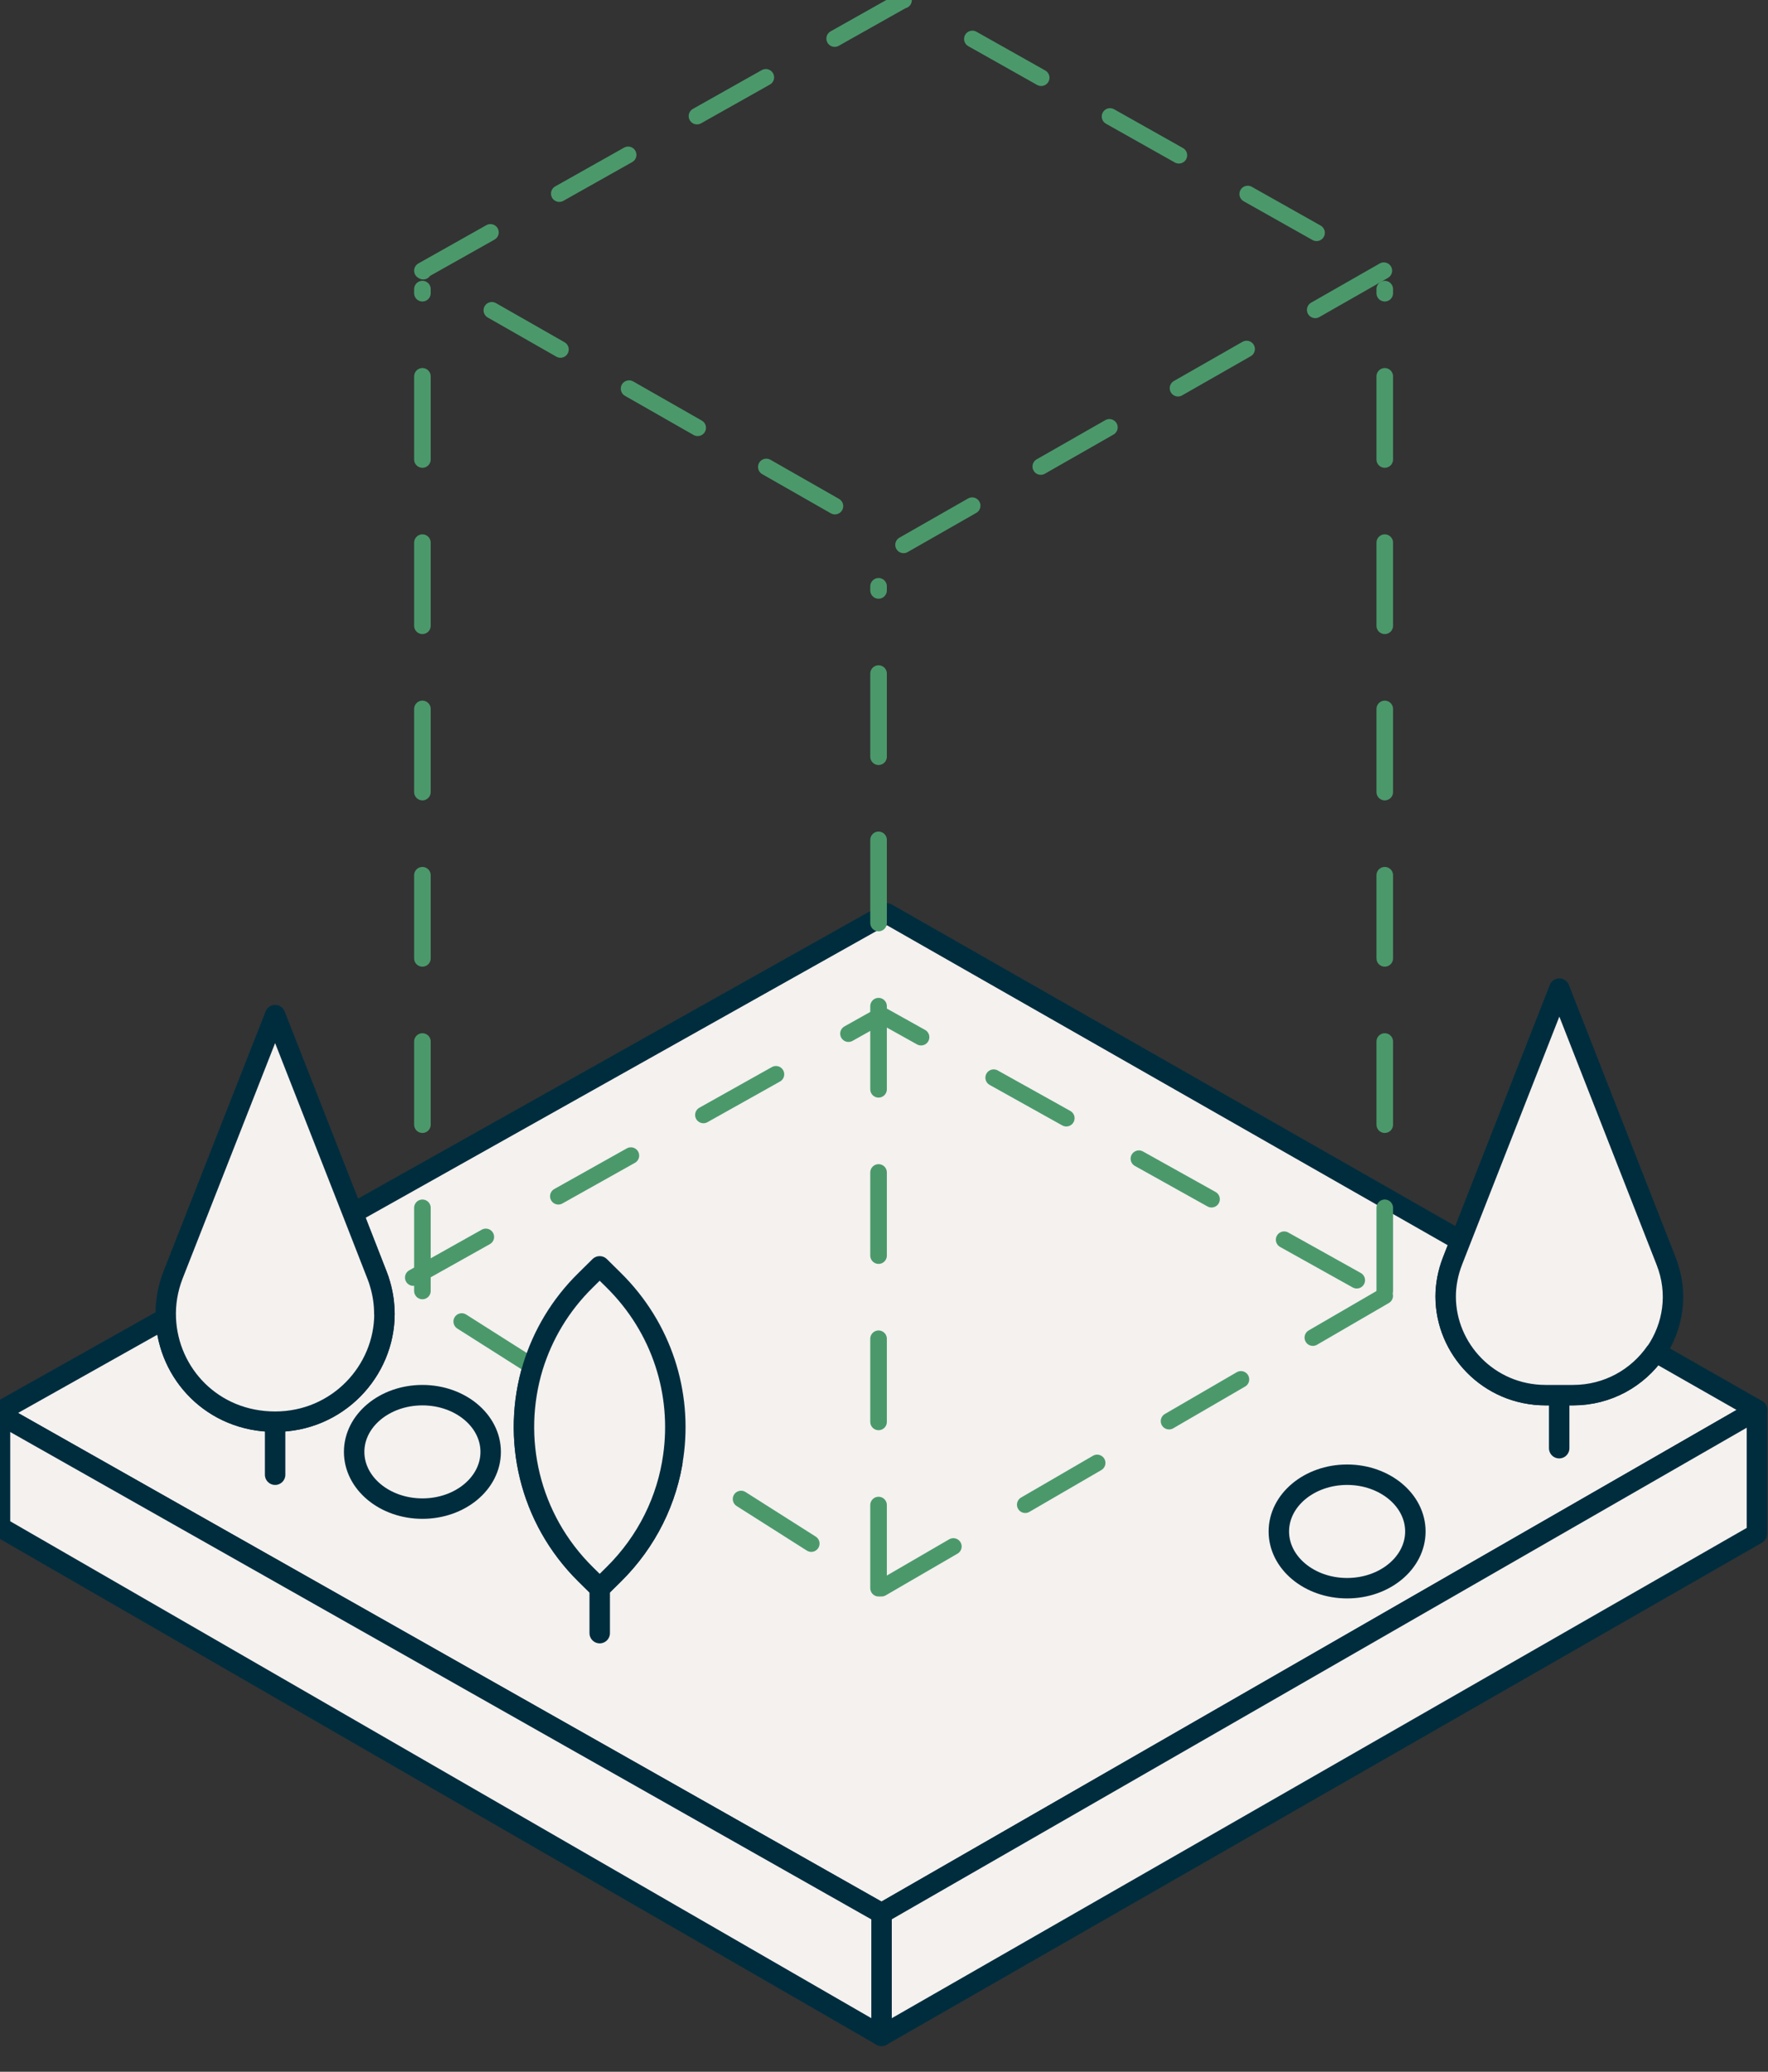 <svg width="64" height="75" viewBox="0 0 64 75" fill="none" xmlns="http://www.w3.org/2000/svg">
<rect x="0" y="0" width="64" height="75" fill="#333333" stroke="none"/>
<g clip-path="url(#clip0_588_1138)">
<path d="M59.929 48.948C59.285 49.871 58.209 50.506 56.939 50.506H55.955C53.879 50.506 52.332 48.825 52.332 46.937C52.332 46.516 52.413 46.078 52.581 45.646L52.867 44.915L32.105 33.068L12.776 43.918L13.647 46.148C13.695 46.265 13.733 46.382 13.766 46.5C13.868 46.852 13.917 47.209 13.917 47.561C13.917 49.631 12.225 51.466 9.959 51.466C7.694 51.466 6.083 49.727 6.002 47.721L0 51.093V51.205L31.911 69.261L63.605 51.039L59.929 48.943V48.948ZM22.211 56.998L21.708 57.494L21.205 56.998C19.145 54.965 18.507 52.058 19.291 49.476C19.648 48.324 20.281 47.246 21.205 46.34L21.708 45.843L22.211 46.34C23.974 48.079 24.693 50.447 24.374 52.709C24.157 54.277 23.433 55.792 22.211 56.998Z" fill="#F4F1EF" stroke="#002D3E" stroke-width="0.74" stroke-linecap="round" stroke-linejoin="round"/>
<path d="M63.599 51.045V55.526L31.91 73.7V69.267L63.599 51.045Z" fill="#F4F1EF" stroke="#002D3E" stroke-width="0.74" stroke-linecap="round" stroke-linejoin="round"/>
<path d="M31.911 69.267V73.7L0 55.285V51.205L31.911 69.267Z" fill="#F4F1EF" stroke="#002D3E" stroke-width="0.74" stroke-linecap="round" stroke-linejoin="round"/>
<path d="M50.126 46.91L31.911 57.494L24.374 52.709C24.693 50.447 23.974 48.079 22.211 46.34L21.708 45.843L21.206 46.34C20.286 47.246 19.648 48.329 19.291 49.476L14.56 46.473L31.911 36.748L50.126 46.91Z" fill="#F4F1EF" stroke="#4B996B" stroke-width="0.6" stroke-linecap="round" stroke-linejoin="round" stroke-dasharray="3.01 3.01"/>
<path d="M9.959 53.386V51.077" stroke="#002D3E" stroke-width="0.74" stroke-linecap="round" stroke-linejoin="round"/>
<path d="M21.709 59.121V56.816" stroke="#002D3E" stroke-width="0.74" stroke-linecap="round" stroke-linejoin="round"/>
<path d="M13.917 47.561C13.917 49.631 12.225 51.466 9.959 51.466C7.694 51.466 6.083 49.727 6.001 47.721C5.98 47.209 6.061 46.676 6.266 46.148L9.959 36.748L12.771 43.918L13.641 46.148C13.69 46.265 13.728 46.382 13.76 46.5C13.863 46.852 13.912 47.209 13.912 47.561H13.917Z" fill="#F4F1EF" stroke="#002D3E" stroke-width="0.74" stroke-linecap="round" stroke-linejoin="round"/>
<path d="M56.441 52.426V50.116" stroke="#002D3E" stroke-width="0.74" stroke-linecap="round" stroke-linejoin="round"/>
<path d="M59.928 48.948C59.285 49.871 58.209 50.506 56.939 50.506H55.955C53.878 50.506 52.332 48.825 52.332 46.937C52.332 46.516 52.413 46.078 52.581 45.646L52.867 44.915L56.447 35.788L60.312 45.651C60.772 46.82 60.567 48.031 59.934 48.953L59.928 48.948Z" fill="#F4F1EF" stroke="#002D3E" stroke-width="0.74" stroke-linecap="round" stroke-linejoin="round"/>
<path d="M48.764 57.494C50.129 57.494 51.235 56.574 51.235 55.44C51.235 54.306 50.129 53.386 48.764 53.386C47.399 53.386 46.293 54.306 46.293 55.44C46.293 56.574 47.399 57.494 48.764 57.494Z" fill="#F4F1EF" stroke="#002D3E" stroke-width="0.74" stroke-linecap="round" stroke-linejoin="round"/>
<path d="M15.291 54.613C16.656 54.613 17.762 53.694 17.762 52.559C17.762 51.425 16.656 50.506 15.291 50.506C13.927 50.506 12.82 51.425 12.82 52.559C12.82 53.694 13.927 54.613 15.291 54.613Z" fill="#F4F1EF" stroke="#002D3E" stroke-width="0.74" stroke-linecap="round" stroke-linejoin="round"/>
<path d="M24.373 52.709C24.157 54.277 23.433 55.792 22.211 56.998L21.708 57.494L21.205 56.998C19.145 54.965 18.507 52.058 19.291 49.476C19.648 48.324 20.28 47.246 21.205 46.34L21.708 45.843L22.211 46.34C23.973 48.079 24.692 50.447 24.373 52.709Z" fill="#F4F1EF" stroke="#002D3E" stroke-width="0.74" stroke-linecap="round" stroke-linejoin="round"/>
<path d="M50.094 9.799L32.695 19.732L15.291 9.799L32.695 0L50.094 9.799Z" stroke="#4B996B" stroke-width="0.6" stroke-linecap="round" stroke-linejoin="round" stroke-dasharray="2.86 2.86"/>
<path d="M15.291 46.734V10.466" stroke="#4B996B" stroke-width="0.6" stroke-linecap="round" stroke-linejoin="round" stroke-dasharray="3.01 3.01"/>
<path d="M31.803 57.494V21.225" stroke="#4B996B" stroke-width="0.6" stroke-linecap="round" stroke-linejoin="round" stroke-dasharray="3.01 3.01"/>
<path d="M50.127 46.734V10.466" stroke="#4B996B" stroke-width="0.6" stroke-linecap="round" stroke-linejoin="round" stroke-dasharray="3.01 3.01"/>
</g>
<defs>
<clipPath id="clip0_588_1138">
<rect width="64" height="74.084" fill="white"/>
</clipPath>
</defs>
</svg>
